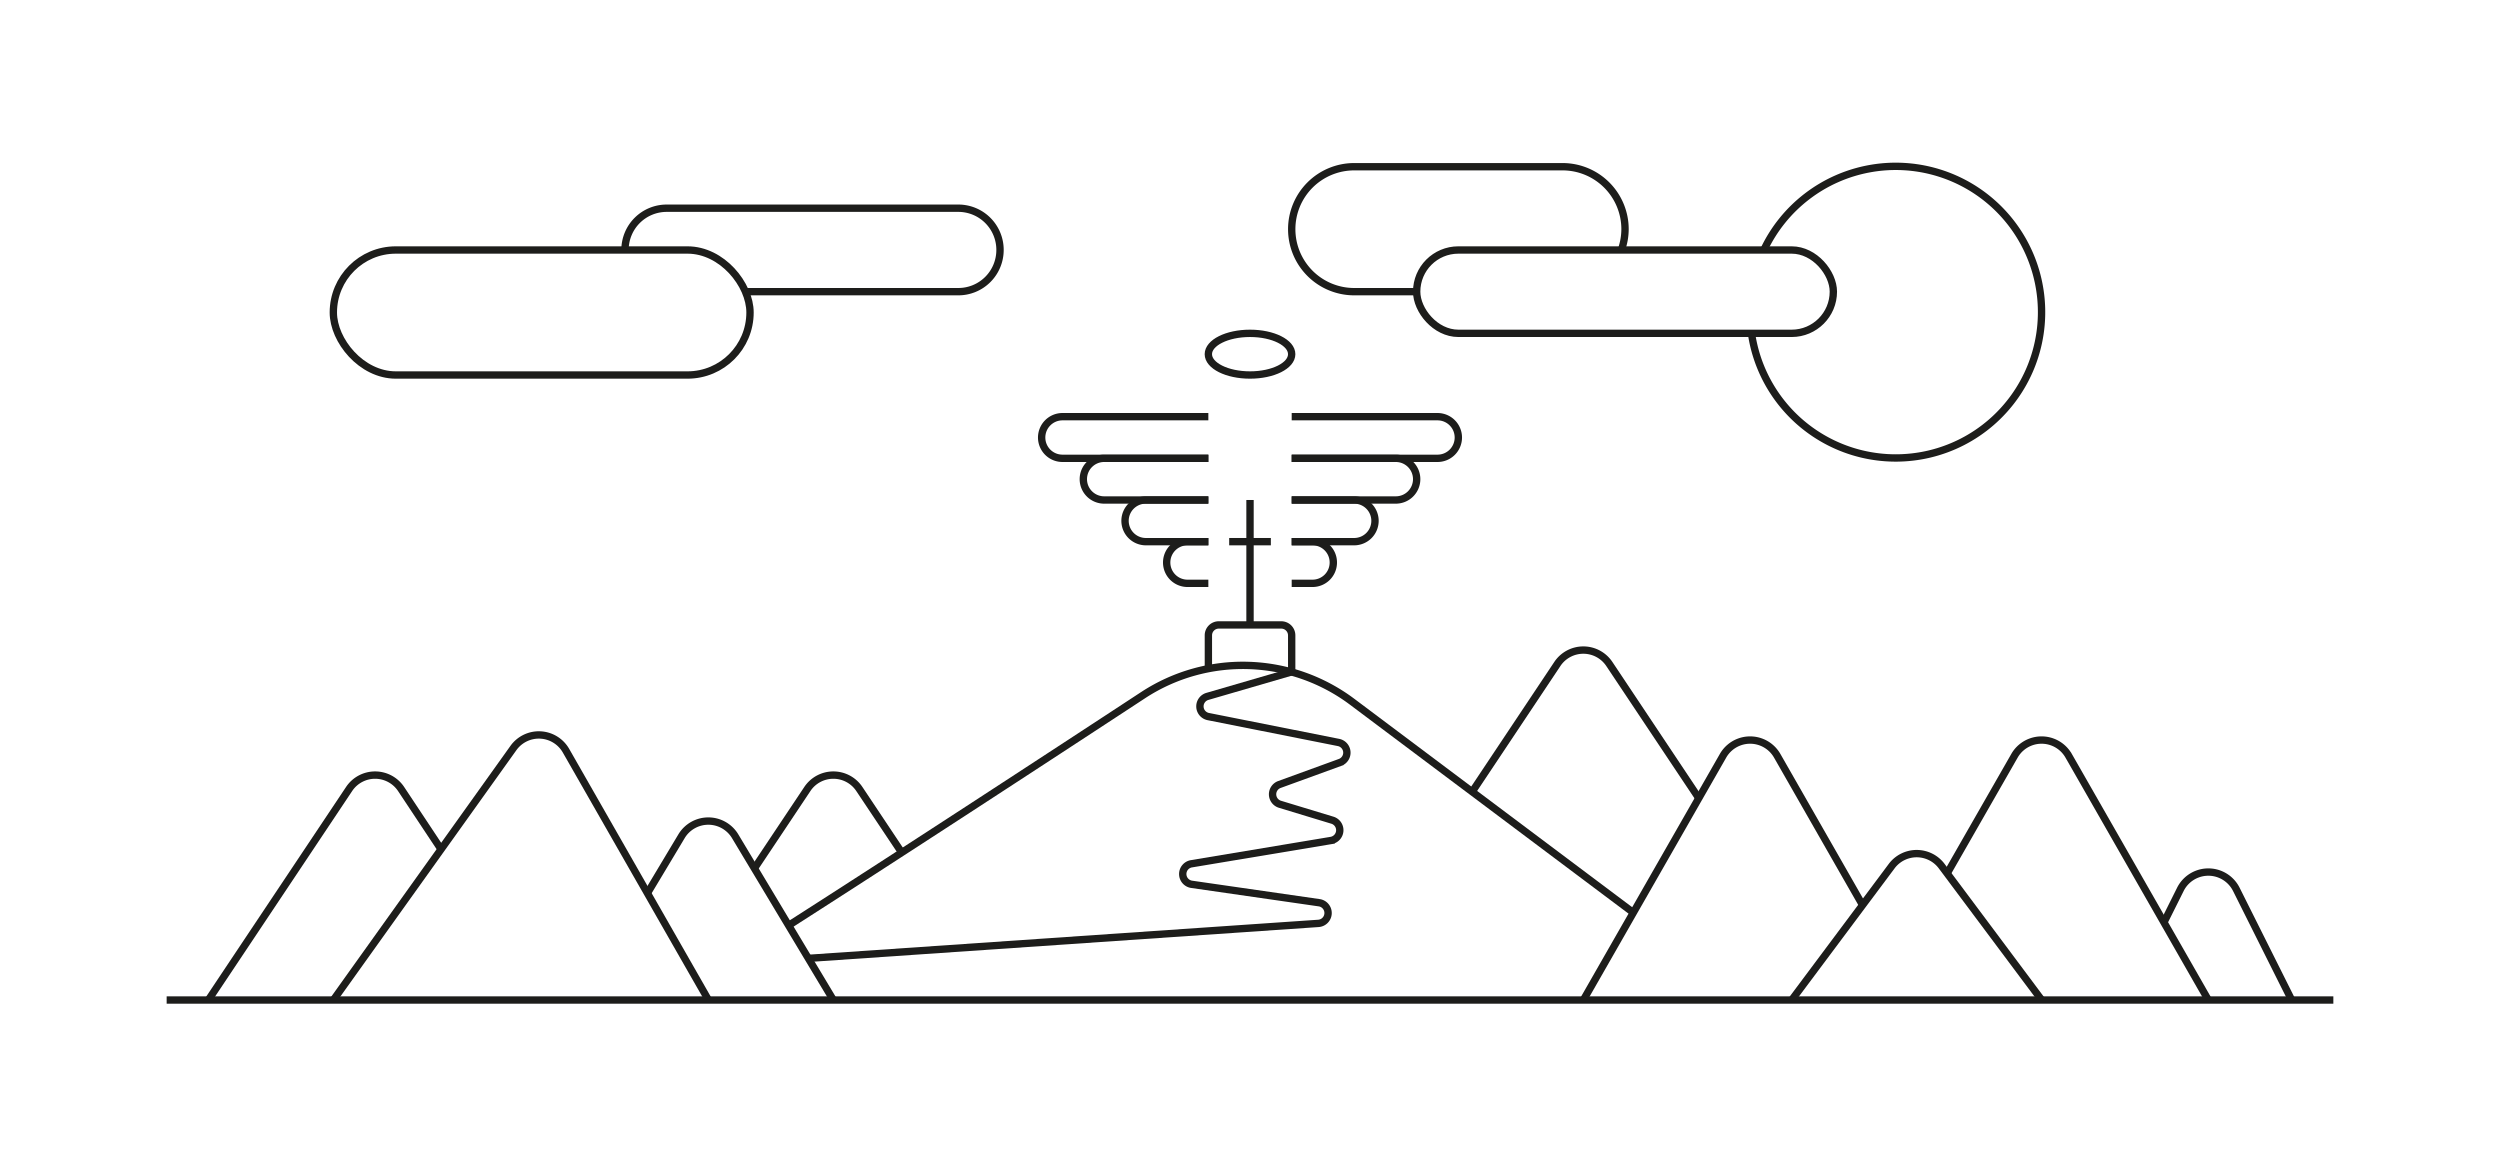 <?xml version="1.0" encoding="UTF-8"?> <svg xmlns="http://www.w3.org/2000/svg" id="f0b17e37-1b2a-4623-83de-38d031009e84" data-name="Capa 1" viewBox="0 0 680.31 317.48"><defs><style>.f6734972-cde8-4148-8e48-805aa679e832{fill:none;stroke:#1d1d1b;stroke-miterlimit:10;stroke-width:2px;}</style></defs><line class="f6734972-cde8-4148-8e48-805aa679e832" x1="45.35" y1="272.13" x2="634.96" y2="272.13"></line><path class="f6734972-cde8-4148-8e48-805aa679e832" d="M214.6,251.83c28.54-18.24,69.26-44.83,96.51-62.69A49.56,49.56,0,0,1,368,191l32.64,24.48,43.84,32.88"></path><line class="f6734972-cde8-4148-8e48-805aa679e832" x1="340.16" y1="170.08" x2="340.16" y2="136.06"></line><line class="f6734972-cde8-4148-8e48-805aa679e832" x1="345.83" y1="147.4" x2="334.49" y2="147.4"></line><path class="f6734972-cde8-4148-8e48-805aa679e832" d="M351.5,113.39h39.68a5.67,5.67,0,0,1,5.67,5.67h0a5.66,5.66,0,0,1-5.67,5.66H351.5"></path><path class="f6734972-cde8-4148-8e48-805aa679e832" d="M351.5,124.72h28.34a5.67,5.67,0,0,1,5.67,5.67h0a5.67,5.67,0,0,1-5.67,5.67H351.5"></path><path class="f6734972-cde8-4148-8e48-805aa679e832" d="M351.5,136.06h17a5.67,5.67,0,0,1,5.67,5.67h0a5.67,5.67,0,0,1-5.67,5.67h-17"></path><path class="f6734972-cde8-4148-8e48-805aa679e832" d="M351.5,147.4h5.67a5.66,5.66,0,0,1,5.66,5.67h0a5.66,5.66,0,0,1-5.66,5.67H351.5"></path><path class="f6734972-cde8-4148-8e48-805aa679e832" d="M328.82,113.39H289.13a5.67,5.67,0,0,0-5.67,5.67h0a5.66,5.66,0,0,0,5.67,5.66h39.69"></path><path class="f6734972-cde8-4148-8e48-805aa679e832" d="M328.82,124.72H300.47a5.67,5.67,0,0,0-5.67,5.67h0a5.67,5.67,0,0,0,5.67,5.67h28.35"></path><path class="f6734972-cde8-4148-8e48-805aa679e832" d="M328.82,136.06h-17a5.67,5.67,0,0,0-5.67,5.67h0a5.67,5.67,0,0,0,5.67,5.67h17"></path><path class="f6734972-cde8-4148-8e48-805aa679e832" d="M328.82,147.4h-5.67a5.67,5.67,0,0,0-5.67,5.67h0a5.67,5.67,0,0,0,5.67,5.67h5.67"></path><ellipse class="f6734972-cde8-4148-8e48-805aa679e832" cx="340.16" cy="96.38" rx="11.34" ry="5.67"></ellipse><path class="f6734972-cde8-4148-8e48-805aa679e832" d="M56.69,272.13,95,214.71a8.5,8.5,0,0,1,14.15,0L120,231.07"></path><path class="f6734972-cde8-4148-8e48-805aa679e832" d="M90.71,272.13l49-68.57a8.51,8.51,0,0,1,14.31.72l38.77,67.85"></path><path class="f6734972-cde8-4148-8e48-805aa679e832" d="M176.16,243.08l9.3-15.52a8.51,8.51,0,0,1,14.59,0l26.72,44.57"></path><path class="f6734972-cde8-4148-8e48-805aa679e832" d="M205.29,236.31l14.41-21.6a8.5,8.5,0,0,1,14.15,0L245.38,232"></path><path class="f6734972-cde8-4148-8e48-805aa679e832" d="M400.63,215.43l23.16-34.74a8.5,8.5,0,0,1,14.15,0l24.33,36.49"></path><path class="f6734972-cde8-4148-8e48-805aa679e832" d="M430.87,272.13l38-66.45a8.49,8.49,0,0,1,14.76,0l23.23,40.64"></path><path class="f6734972-cde8-4148-8e48-805aa679e832" d="M555.59,272.13l-27.2-36.42a8.5,8.5,0,0,0-13.63,0l-27.2,36.42"></path><path class="f6734972-cde8-4148-8e48-805aa679e832" d="M600.94,272.13l-38-66.45a8.49,8.49,0,0,0-14.76,0l-18.32,32"></path><path class="f6734972-cde8-4148-8e48-805aa679e832" d="M623.62,272.13,608.55,242a8.51,8.51,0,0,0-15.21,0l-4.49,9"></path><path class="f6734972-cde8-4148-8e48-805aa679e832" d="M476.62,90.71A39.68,39.68,0,1,0,480,68"></path><rect class="f6734972-cde8-4148-8e48-805aa679e832" x="385.51" y="68.03" width="113.39" height="22.68" rx="11.34"></rect><path class="f6734972-cde8-4148-8e48-805aa679e832" d="M385.51,79.37h-17a17,17,0,0,1-17-17h0a17,17,0,0,1,17-17h56.7a17,17,0,0,1,17,17h0a17.13,17.13,0,0,1-1,5.67"></path><rect class="f6734972-cde8-4148-8e48-805aa679e832" x="90.71" y="68.03" width="113.39" height="34.02" rx="17.01"></rect><path class="f6734972-cde8-4148-8e48-805aa679e832" d="M203.12,79.37h57.67A11.34,11.34,0,0,0,272.13,68h0a11.34,11.34,0,0,0-11.34-11.34H181.42A11.34,11.34,0,0,0,170.08,68"></path><path class="f6734972-cde8-4148-8e48-805aa679e832" d="M220,260.79l138.74-9.51a2.83,2.83,0,0,0,.21-5.63l-34.64-5a2.83,2.83,0,0,1-.07-5.6l38-6.34a2.84,2.84,0,0,0,.35-5.51l-14.29-4.34a2.84,2.84,0,0,1-.14-5.38l16.49-6a2.83,2.83,0,0,0-.42-5.44L328.82,195a2.83,2.83,0,0,1-.24-5.5l22.92-6.67v-9.94a2.84,2.84,0,0,0-2.84-2.83h-17a2.83,2.83,0,0,0-2.83,2.83v9"></path></svg> 